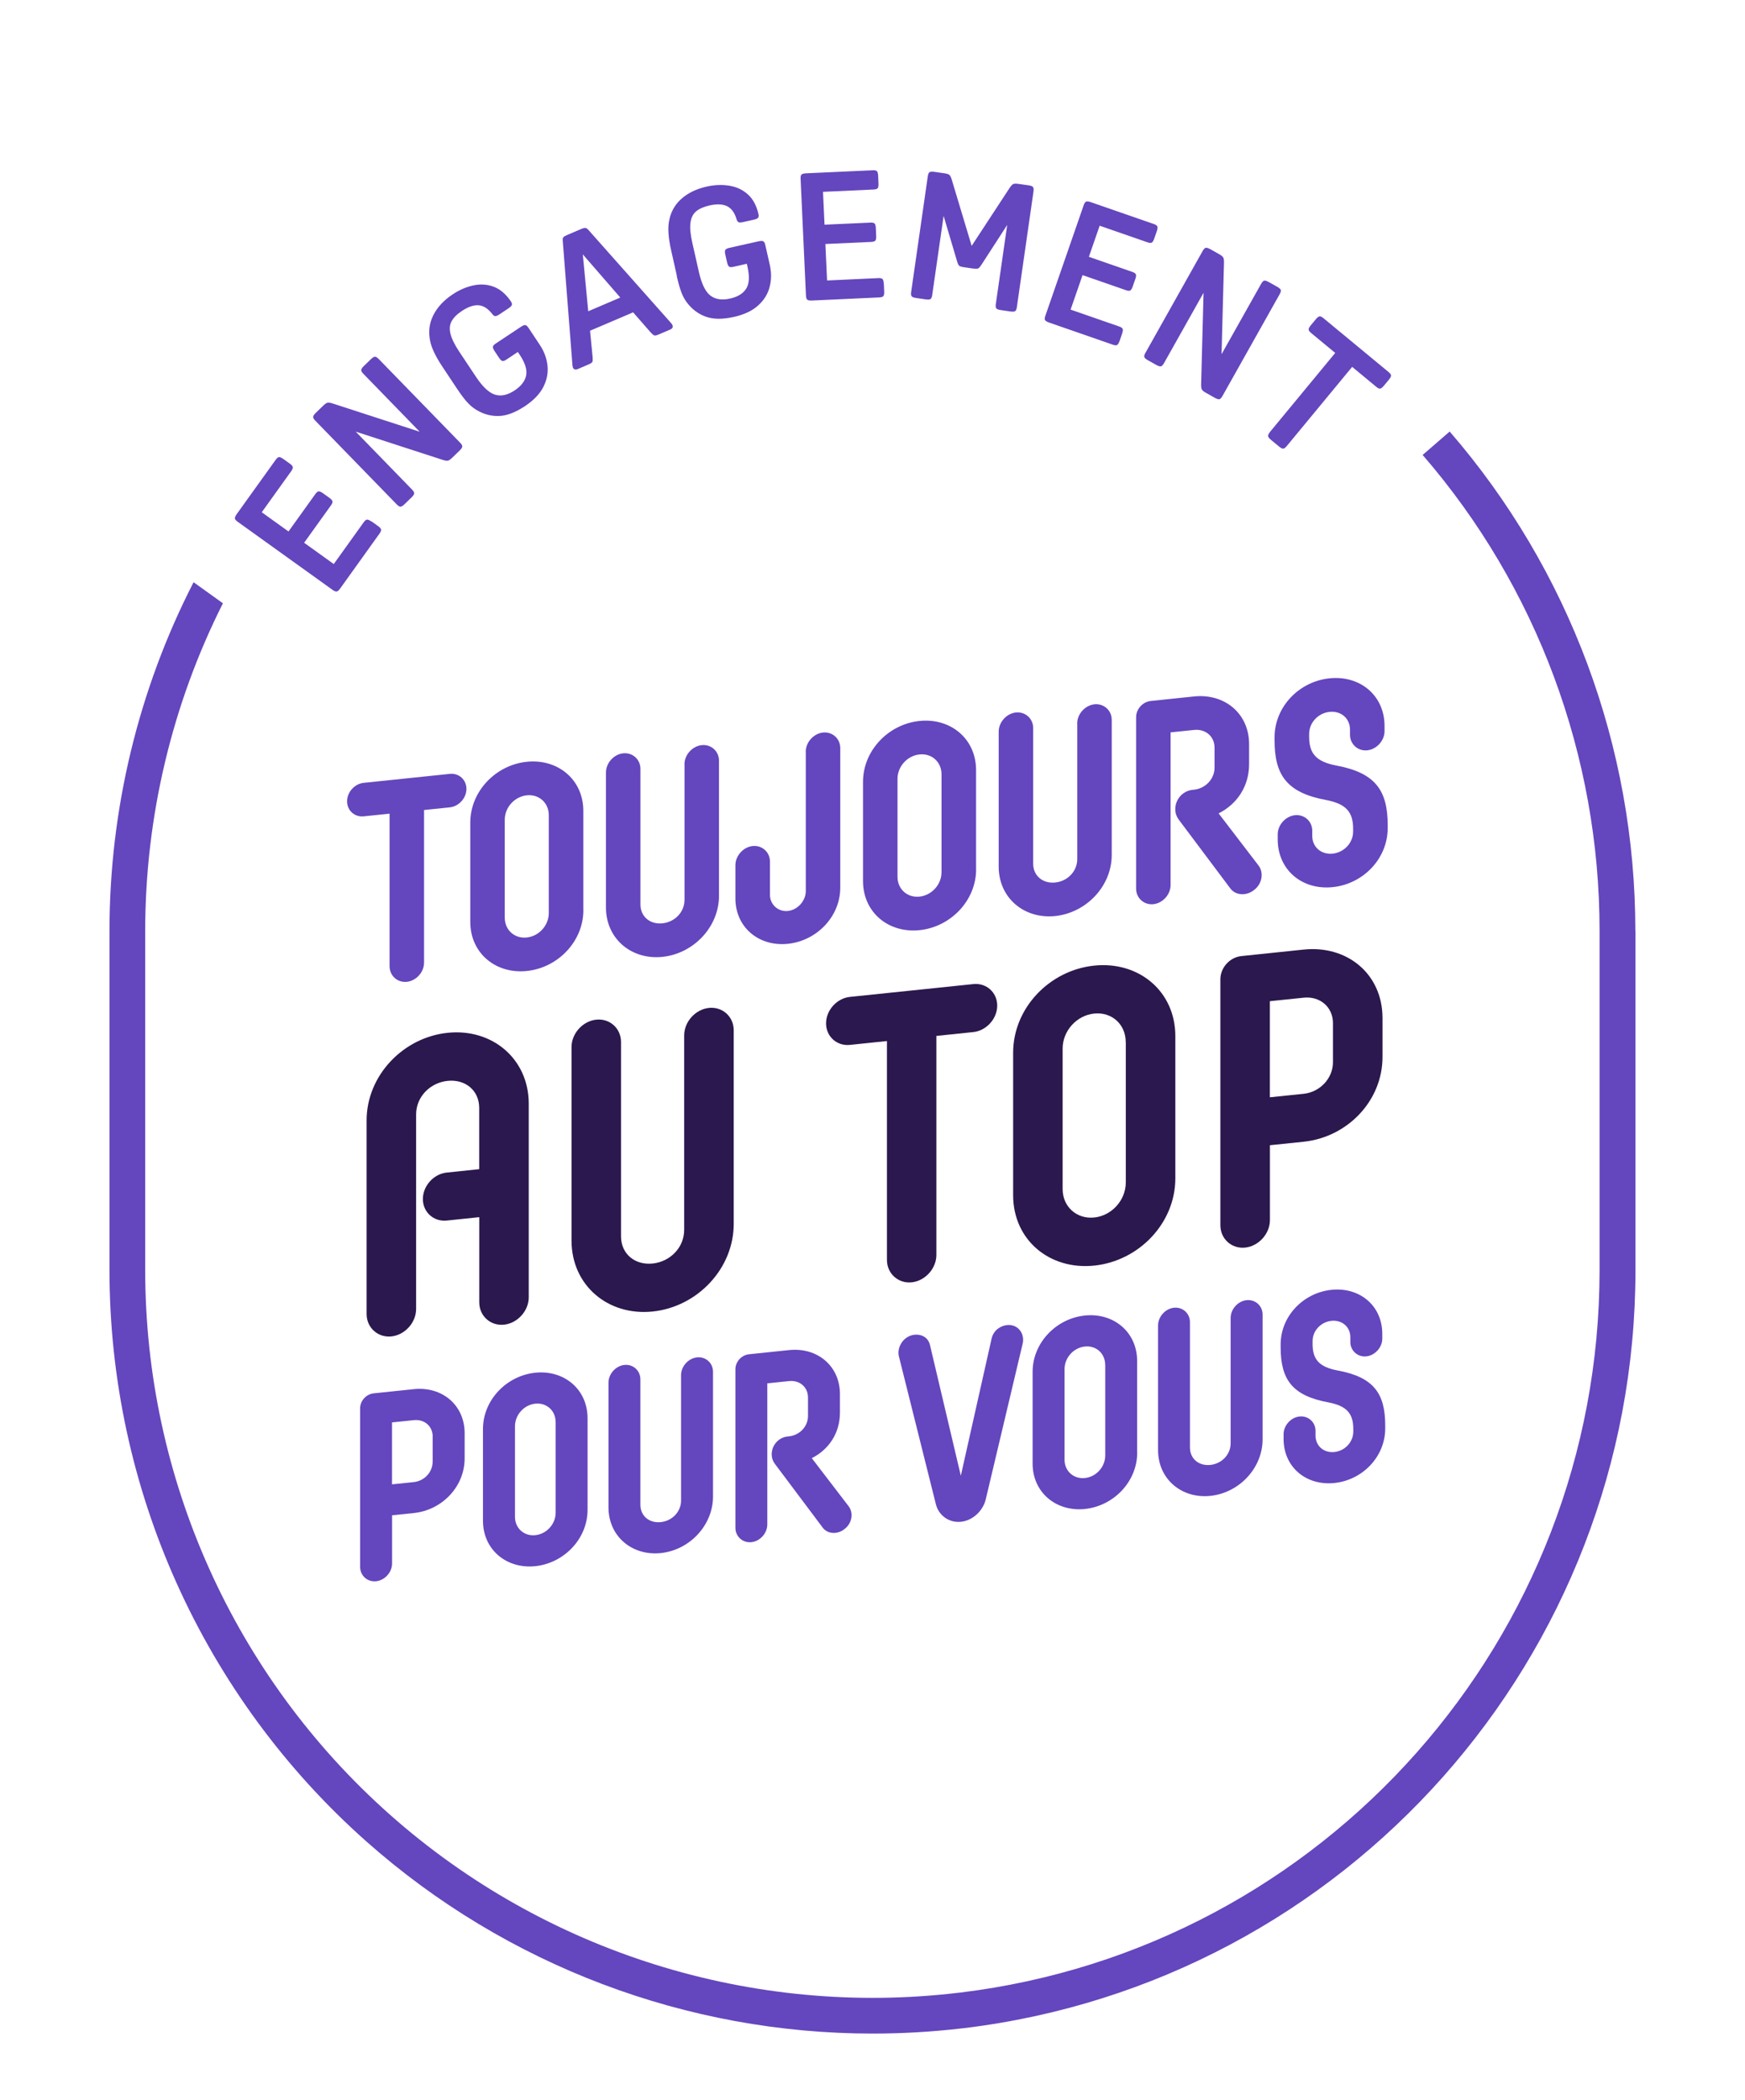 <svg width="378" height="455" viewBox="0 0 378 455" fill="none" xmlns="http://www.w3.org/2000/svg">
<g clip-path="url(#clip0_137_4821)">
<path d="M188.694 455C138.681 455 91.505 435.489 55.808 400.05C19.817 364.318 0 316.659 0 265.856V189.144C0 93.496 71.578 12.759 166.481 1.37C174.049 0.465 181.726 0 189.293 0C293.353 0 378.012 84.847 378.012 189.144V265.856C378.012 361.505 306.434 442.241 211.531 453.63C203.964 454.535 196.298 455 188.731 455H188.719H188.694Z" fill="white"/>
<g filter="url(#filter0_d_137_4821)">
<path d="M80.49 102.964L81.871 103.955C82.275 104.236 82.495 104.493 82.544 104.701C82.593 104.909 82.483 105.215 82.214 105.594L73.705 117.472C73.424 117.876 73.167 118.096 72.959 118.145C72.752 118.194 72.446 118.084 72.067 117.814L51.48 103.037C51.101 102.768 50.905 102.523 50.881 102.303C50.869 102.083 51.003 101.777 51.284 101.373L59.707 89.63C59.976 89.251 60.221 89.055 60.441 89.031C60.661 89.018 60.967 89.153 61.37 89.434L62.752 90.425C63.155 90.706 63.375 90.963 63.424 91.171C63.473 91.391 63.363 91.685 63.094 92.064L56.7 100.982L62.495 105.141L68.302 97.043C68.571 96.664 68.815 96.468 69.035 96.456C69.255 96.444 69.561 96.566 69.964 96.86L71.346 97.85C71.749 98.132 71.969 98.389 72.018 98.597C72.067 98.805 71.969 99.11 71.688 99.49L65.881 107.588L72.299 112.2L78.779 103.159C79.047 102.78 79.292 102.585 79.512 102.572C79.732 102.56 80.038 102.695 80.441 102.976L80.49 102.964Z" fill="#6446BE"/>
<path d="M95.93 89.642L77.055 83.513L89.268 96.077C89.598 96.407 89.745 96.688 89.72 96.909C89.696 97.129 89.512 97.41 89.158 97.752L87.629 99.233C87.275 99.575 86.994 99.759 86.774 99.771C86.554 99.783 86.285 99.624 85.955 99.294L68.289 81.128C67.959 80.798 67.813 80.516 67.837 80.296C67.862 80.076 68.045 79.795 68.399 79.452L70.013 77.886C70.368 77.544 70.661 77.336 70.893 77.263C71.126 77.189 71.517 77.238 72.043 77.409L90.918 83.538L78.705 70.975C78.375 70.645 78.228 70.363 78.253 70.143C78.277 69.923 78.461 69.641 78.815 69.299L80.343 67.819C80.698 67.476 80.979 67.305 81.199 67.281C81.419 67.268 81.688 67.427 82.018 67.758L99.683 85.923C100.014 86.254 100.16 86.535 100.136 86.755C100.111 86.975 99.928 87.257 99.573 87.599L97.96 89.165C97.605 89.508 97.312 89.716 97.079 89.789C96.835 89.862 96.456 89.813 95.93 89.642Z" fill="#6446BE"/>
<path d="M98.938 74.119L95.808 69.409C94.341 67.195 93.449 65.323 93.168 63.819C92.764 61.849 92.996 60.014 93.864 58.289C94.732 56.565 96.126 55.06 98.033 53.788C99.5 52.809 101.004 52.161 102.544 51.831C104.097 51.5 105.576 51.598 106.982 52.136C108.388 52.675 109.622 53.739 110.686 55.329C110.882 55.635 110.943 55.88 110.869 56.087C110.796 56.295 110.552 56.528 110.173 56.785L108.168 58.118C107.776 58.375 107.483 58.497 107.275 58.485C107.067 58.473 106.835 58.314 106.603 57.996C105.71 56.846 104.745 56.234 103.693 56.136C102.642 56.051 101.432 56.455 100.05 57.372C98.999 58.069 98.253 58.816 97.825 59.598C97.397 60.381 97.324 61.299 97.593 62.363C97.862 63.427 98.498 64.712 99.5 66.216L103.106 71.635C104.549 73.813 105.93 75.097 107.226 75.501C108.534 75.905 109.953 75.599 111.481 74.584C112.899 73.642 113.73 72.553 113.975 71.342C114.219 70.119 113.755 68.626 112.581 66.865L112.178 66.253L109.696 67.904C109.305 68.161 109.011 68.259 108.803 68.198C108.596 68.137 108.351 67.904 108.082 67.489L107.141 66.07C106.872 65.666 106.75 65.348 106.774 65.128C106.798 64.907 107.006 64.675 107.397 64.418L112.85 60.797C113.253 60.528 113.571 60.406 113.791 60.43C114.011 60.455 114.244 60.663 114.5 61.054L116.921 64.699C117.862 66.118 118.425 67.611 118.596 69.189C118.767 70.767 118.473 72.308 117.703 73.825C116.933 75.342 115.601 76.737 113.706 77.996C111.615 79.379 109.708 80.101 107.984 80.125C106.248 80.162 104.622 79.697 103.082 78.731C102.397 78.315 101.75 77.752 101.126 77.055C100.503 76.357 99.781 75.379 98.95 74.131L98.938 74.119Z" fill="#6446BE"/>
<path d="M127.398 39.745L145.43 60.063C145.564 60.234 145.638 60.357 145.662 60.43C145.845 60.858 145.674 61.189 145.149 61.409L142.655 62.473C142.202 62.669 141.884 62.73 141.701 62.657C141.518 62.583 141.261 62.363 140.931 61.996L137.141 57.666L127.813 61.654L128.376 67.403C128.412 67.892 128.4 68.222 128.315 68.394C128.241 68.565 127.972 68.749 127.52 68.944L125.173 69.947C124.647 70.168 124.293 70.07 124.109 69.641C124.085 69.568 124.048 69.433 124.011 69.213L121.896 42.081C121.872 41.751 121.921 41.518 122.055 41.384C122.19 41.237 122.422 41.102 122.752 40.956L125.955 39.585C126.285 39.439 126.554 39.377 126.75 39.377C126.945 39.377 127.153 39.5 127.373 39.745H127.398ZM126.249 45.127L127.422 57.433L134.366 54.461L126.249 45.115V45.127Z" fill="#6446BE"/>
<path d="M146.616 49.739L145.381 44.222C144.794 41.628 144.635 39.573 144.904 38.056C145.222 36.075 146.102 34.435 147.532 33.139C148.963 31.842 150.797 30.937 153.034 30.435C154.745 30.044 156.383 29.983 157.948 30.227C159.513 30.472 160.858 31.096 161.982 32.099C163.107 33.102 163.877 34.533 164.305 36.405C164.379 36.76 164.354 37.017 164.207 37.188C164.061 37.359 163.755 37.481 163.303 37.592L160.956 38.117C160.503 38.215 160.173 38.228 159.99 38.142C159.794 38.056 159.647 37.824 159.537 37.445C159.122 36.05 158.437 35.133 157.484 34.668C156.53 34.203 155.246 34.154 153.645 34.521C152.41 34.802 151.457 35.231 150.772 35.806C150.1 36.38 149.696 37.212 149.562 38.301C149.427 39.39 149.562 40.809 149.965 42.583L151.396 48.931C151.97 51.476 152.789 53.176 153.865 54.02C154.941 54.864 156.371 55.084 158.156 54.681C159.819 54.301 160.98 53.592 161.64 52.54C162.3 51.488 162.398 49.934 161.934 47.867L161.775 47.145L158.865 47.806C158.413 47.904 158.095 47.892 157.924 47.757C157.753 47.622 157.606 47.317 157.496 46.84L157.117 45.176C157.007 44.699 157.007 44.356 157.117 44.16C157.215 43.965 157.496 43.818 157.948 43.708L164.33 42.277C164.806 42.167 165.149 42.167 165.344 42.277C165.54 42.374 165.687 42.656 165.784 43.108L166.75 47.378C167.129 49.041 167.117 50.644 166.714 52.173C166.322 53.702 165.491 55.048 164.22 56.185C162.96 57.335 161.212 58.155 159 58.656C156.555 59.207 154.525 59.195 152.887 58.608C151.261 58.02 149.904 57.005 148.804 55.549C148.315 54.913 147.911 54.167 147.581 53.286C147.251 52.405 146.921 51.231 146.591 49.775L146.616 49.739Z" fill="#6446BE"/>
<path d="M191.457 51.451L191.531 53.152C191.555 53.641 191.494 53.971 191.359 54.142C191.225 54.314 190.932 54.412 190.467 54.436L175.883 55.109C175.393 55.133 175.063 55.072 174.88 54.938C174.709 54.803 174.611 54.51 174.587 54.045L173.425 28.723C173.401 28.258 173.474 27.952 173.633 27.805C173.792 27.658 174.122 27.573 174.611 27.548L189.049 26.888C189.513 26.863 189.819 26.937 189.966 27.096C190.113 27.255 190.198 27.585 190.223 28.074L190.296 29.775C190.32 30.264 190.259 30.594 190.125 30.766C189.99 30.937 189.697 31.035 189.232 31.059L178.279 31.561L178.609 38.68L188.548 38.228C189.012 38.203 189.318 38.276 189.465 38.435C189.611 38.595 189.697 38.925 189.721 39.414L189.795 41.114C189.819 41.604 189.758 41.934 189.624 42.118C189.489 42.289 189.196 42.387 188.731 42.411L178.792 42.864L179.159 50.766L190.259 50.252C190.724 50.228 191.029 50.301 191.176 50.46C191.323 50.619 191.408 50.95 191.433 51.439L191.457 51.451Z" fill="#6446BE"/>
<path d="M210.907 48.197L208.719 47.879C208.206 47.806 207.876 47.684 207.729 47.525C207.582 47.365 207.436 47.035 207.301 46.546L204.404 36.772L201.934 53.922C201.873 54.387 201.739 54.669 201.555 54.791C201.372 54.913 201.03 54.925 200.553 54.864L198.438 54.558C197.949 54.485 197.643 54.375 197.496 54.204C197.35 54.032 197.313 53.727 197.374 53.262L200.981 28.172C201.042 27.707 201.176 27.426 201.36 27.304C201.543 27.194 201.885 27.169 202.374 27.23L204.599 27.548C205.113 27.622 205.455 27.732 205.651 27.891C205.834 28.05 206.005 28.392 206.164 28.906L210.48 43.267L218.707 30.704C219.013 30.252 219.269 29.97 219.489 29.873C219.709 29.775 220.076 29.762 220.59 29.836L222.815 30.154C223.304 30.227 223.609 30.337 223.756 30.509C223.903 30.68 223.939 30.986 223.878 31.451L220.272 56.54C220.211 57.005 220.076 57.286 219.893 57.409C219.709 57.531 219.367 57.543 218.878 57.482L216.775 57.176C216.286 57.103 215.969 56.993 215.834 56.822C215.687 56.663 215.651 56.344 215.712 55.88L218.181 38.729L212.643 47.292C212.374 47.72 212.142 48.002 211.959 48.112C211.775 48.234 211.421 48.246 210.907 48.173V48.197Z" fill="#6446BE"/>
<path d="M243.084 62.253L242.521 63.868C242.363 64.332 242.179 64.614 241.996 64.736C241.812 64.858 241.495 64.834 241.054 64.675L227.252 59.88C226.788 59.721 226.507 59.549 226.384 59.354C226.274 59.17 226.287 58.852 226.445 58.412L234.746 34.46C234.893 34.02 235.076 33.763 235.284 33.677C235.492 33.604 235.822 33.64 236.287 33.799L249.93 38.533C250.37 38.68 250.627 38.864 250.712 39.072C250.786 39.28 250.749 39.61 250.59 40.075L250.028 41.69C249.869 42.154 249.698 42.436 249.502 42.558C249.319 42.668 249.001 42.656 248.561 42.497L238.206 38.9L235.871 45.641L245.272 48.907C245.712 49.054 245.969 49.237 246.055 49.445C246.14 49.653 246.091 49.983 245.932 50.448L245.37 52.063C245.211 52.528 245.028 52.809 244.844 52.931C244.649 53.041 244.343 53.029 243.903 52.87L234.502 49.604L231.91 57.078L242.411 60.724C242.852 60.87 243.108 61.054 243.194 61.262C243.267 61.47 243.231 61.8 243.072 62.265L243.084 62.253Z" fill="#6446BE"/>
<path d="M260.187 73.275L260.712 53.433L252.13 68.7C251.898 69.103 251.678 69.323 251.47 69.372C251.25 69.409 250.932 69.311 250.504 69.079L248.646 68.039C248.218 67.794 247.962 67.574 247.888 67.366C247.815 67.158 247.888 66.852 248.121 66.449L260.529 44.356C260.761 43.953 260.981 43.732 261.189 43.683C261.409 43.647 261.727 43.745 262.155 43.977L264.111 45.078C264.539 45.323 264.82 45.543 264.955 45.751C265.089 45.959 265.15 46.338 265.138 46.901L264.612 66.742L273.194 51.476C273.427 51.072 273.647 50.852 273.854 50.803C274.074 50.766 274.392 50.864 274.82 51.096L276.678 52.136C277.106 52.381 277.363 52.601 277.436 52.809C277.51 53.017 277.436 53.323 277.204 53.727L264.796 75.819C264.563 76.223 264.343 76.443 264.135 76.492C263.915 76.528 263.598 76.431 263.17 76.198L261.214 75.097C260.786 74.853 260.505 74.632 260.37 74.424C260.236 74.216 260.175 73.837 260.187 73.275Z" fill="#6446BE"/>
<path d="M275.053 83.636L289.234 66.461L284.014 62.143C283.659 61.849 283.476 61.592 283.476 61.372C283.476 61.152 283.622 60.858 283.94 60.479L285.028 59.17C285.334 58.791 285.603 58.583 285.823 58.546C286.043 58.51 286.324 58.632 286.691 58.938L300.786 70.596C301.141 70.889 301.324 71.146 301.324 71.366C301.324 71.587 301.178 71.88 300.86 72.259L299.772 73.568C299.454 73.948 299.197 74.155 298.977 74.192C298.757 74.229 298.476 74.106 298.121 73.801L292.901 69.483L278.72 86.657C278.427 87.012 278.17 87.196 277.95 87.196C277.73 87.196 277.436 87.049 277.057 86.731L275.321 85.299C274.942 84.981 274.735 84.725 274.698 84.504C274.661 84.284 274.784 84.003 275.077 83.636H275.053Z" fill="#6446BE"/>
<path d="M84.365 166.281L78.791 166.856C76.81 167.064 75.184 165.584 75.184 163.602C75.184 161.62 76.81 159.797 78.791 159.602L97.434 157.657C99.402 157.449 101.04 158.929 101.04 160.911C101.04 162.892 99.402 164.703 97.434 164.911L91.859 165.486V198.551C91.859 200.606 90.172 202.49 88.131 202.71C86.089 202.918 84.39 201.389 84.39 199.334V166.269L84.365 166.281Z" fill="#6446BE"/>
<path d="M126.371 187.174C126.371 193.951 120.857 199.664 114.121 200.361C107.385 201.059 101.872 196.508 101.872 189.719V168.226C101.872 161.449 107.373 155.736 114.109 155.039C120.845 154.342 126.359 158.904 126.359 165.681V187.174H126.371ZM118.877 166.599C118.877 163.932 116.762 162.024 114.109 162.305C111.456 162.587 109.341 164.923 109.341 167.59V188.814C109.341 191.48 111.456 193.389 114.109 193.107C116.762 192.826 118.877 190.49 118.877 187.823V166.599Z" fill="#6446BE"/>
<path d="M148.266 155.589C148.266 153.534 149.965 151.65 152.007 151.43C154.048 151.222 155.748 152.751 155.748 154.806V184.043C155.76 190.82 150.246 196.594 143.51 197.303C136.774 198.001 131.261 193.376 131.261 186.6V157.363C131.261 155.308 132.948 153.424 134.99 153.204C137.031 152.996 138.73 154.525 138.73 156.58V185.951C138.73 188.618 140.858 190.318 143.51 190.037C146.163 189.756 148.278 187.627 148.278 184.948V155.577L148.266 155.589Z" fill="#6446BE"/>
<path d="M174.538 152.861C174.538 150.806 176.237 148.922 178.279 148.702C180.32 148.494 182.019 150.023 182.019 152.078V182.269C182.032 188.569 176.934 193.817 170.675 194.477C164.415 195.126 159.305 190.93 159.305 184.642V177.449C159.305 175.394 161.004 173.51 163.046 173.29C165.088 173.082 166.787 174.611 166.787 176.666V183.859C166.787 185.976 168.56 187.578 170.675 187.358C172.789 187.138 174.55 185.168 174.55 183.052V152.861H174.538Z" fill="#6446BE"/>
<path d="M211.445 178.33C211.445 185.107 205.932 190.82 199.196 191.517C192.46 192.214 186.946 187.664 186.946 180.875V159.381C186.946 152.604 192.447 146.892 199.183 146.195C205.92 145.497 211.433 150.06 211.433 156.837V178.33H211.445ZM203.951 157.742C203.951 155.076 201.836 153.167 199.183 153.449C196.531 153.718 194.416 156.066 194.416 158.733V179.957C194.416 182.624 196.531 184.532 199.183 184.251C201.836 183.969 203.951 181.633 203.951 178.966V157.742Z" fill="#6446BE"/>
<path d="M233.34 146.745C233.34 144.69 235.04 142.806 237.081 142.586C239.123 142.378 240.822 143.907 240.822 145.962V175.198C240.834 181.975 235.321 187.749 228.585 188.459C221.849 189.156 216.335 184.532 216.335 177.755V148.519C216.335 146.464 218.022 144.58 220.064 144.36C222.105 144.152 223.805 145.681 223.805 147.736V177.107C223.805 179.774 225.932 181.474 228.585 181.193C231.238 180.923 233.353 178.783 233.353 176.116V146.745H233.34Z" fill="#6446BE"/>
<path d="M255.272 167.467C254.869 166.892 254.588 166.232 254.588 165.278C254.588 163.223 256.152 161.351 258.328 161.119L258.671 161.082C261.116 160.825 263.096 158.77 263.096 156.311V151.993C263.096 149.522 261.116 147.883 258.671 148.14L253.573 148.666V181.731C253.573 183.786 251.886 185.67 249.844 185.89C247.803 186.098 246.103 184.569 246.103 182.514V145.412C246.091 143.626 247.521 142.048 249.282 141.864L258.671 140.885C265.272 140.2 270.578 144.58 270.578 151.222V155.54C270.578 160.397 267.925 164.238 263.976 166.22L272.62 177.511C273.781 179.027 273.439 181.462 271.666 182.807C270.028 184.141 267.656 184.043 266.495 182.453L255.26 167.467H255.272Z" fill="#6446BE"/>
<path d="M300.603 169.388C300.603 176.03 295.297 181.511 288.696 182.196C282.094 182.881 276.789 178.501 276.776 171.871V170.77C276.776 168.715 278.476 166.831 280.517 166.611C282.559 166.403 284.258 167.932 284.258 169.987V171.088C284.258 173.547 286.239 175.199 288.684 174.942C291.129 174.685 293.109 172.63 293.109 170.171V169.559C293.109 165.999 291.679 164.164 287.253 163.32C278.745 161.742 276.092 157.914 276.092 150.378V149.766C276.092 143.124 281.397 137.644 287.999 136.959C294.6 136.274 299.918 140.653 299.918 147.295V148.396C299.918 150.452 298.219 152.335 296.178 152.556C294.136 152.764 292.437 151.234 292.437 149.179V148.078C292.437 145.607 290.456 143.968 288.011 144.225C285.566 144.482 283.586 146.537 283.586 148.996V149.607C283.586 153.167 285.016 155.002 289.441 155.846C297.95 157.424 300.603 161.253 300.603 168.789V169.4V169.388Z" fill="#6446BE"/>
<path d="M103.803 253.697L96.774 254.431C93.938 254.724 91.603 252.608 91.603 249.77C91.603 246.92 93.938 244.326 96.774 244.033L103.803 243.299V230.038C103.803 226.209 100.771 223.775 96.969 224.167C93.167 224.558 90.136 227.628 90.136 231.457V273.575C90.148 276.523 87.715 279.226 84.781 279.532C81.859 279.838 79.414 277.636 79.414 274.688V232.766C79.402 223.041 87.299 214.76 96.957 213.756C106.615 212.753 114.525 219.384 114.537 229.109V271.031C114.549 273.979 112.116 276.682 109.182 276.988C106.248 277.294 103.815 275.092 103.815 272.144V253.684L103.803 253.697Z" fill="#2B184E"/>
<path d="M148.205 214.319C148.205 211.371 150.638 208.668 153.572 208.362C156.506 208.056 158.938 210.258 158.938 213.206V255.128C158.951 264.853 151.053 273.135 141.383 274.138C131.725 275.141 123.816 268.498 123.804 258.785V216.864C123.791 213.915 126.224 211.212 129.158 210.906C132.092 210.6 134.525 212.802 134.525 215.75V257.868C134.537 261.697 137.569 264.131 141.371 263.74C145.173 263.348 148.205 260.278 148.205 256.449V214.331V214.319Z" fill="#2B184E"/>
<path d="M192.117 215.542L184.11 216.374C181.274 216.668 178.939 214.552 178.939 211.714C178.939 208.863 181.274 206.27 184.11 205.976L210.846 203.199C213.682 202.906 216.017 205.022 216.017 207.86C216.017 210.698 213.67 213.304 210.846 213.597L202.839 214.429V261.856C202.851 264.804 200.418 267.507 197.496 267.813C194.575 268.119 192.13 265.917 192.13 262.969V215.542H192.117Z" fill="#2B184E"/>
<path d="M254.6 245.28C254.6 255.005 246.702 263.189 237.032 264.192C227.375 265.195 219.465 258.651 219.465 248.938V218.111C219.453 208.386 227.35 200.202 237.02 199.199C246.678 198.196 254.588 204.741 254.6 214.454V245.28ZM243.854 215.75C243.854 211.921 240.822 209.194 237.02 209.585C233.218 209.976 230.186 213.34 230.186 217.169V247.605C230.186 251.433 233.23 254.161 237.032 253.77C240.834 253.378 243.866 250.014 243.866 246.186V215.75H243.854Z" fill="#2B184E"/>
<path d="M275.089 238.136V254.333C275.089 257.281 272.656 259.984 269.722 260.29C266.788 260.596 264.355 258.394 264.355 255.446V202.221C264.331 199.664 266.385 197.389 268.915 197.132L282.387 195.725C291.85 194.734 299.466 201.022 299.478 210.539V218.98C299.478 228.509 291.874 236.363 282.412 237.353L275.089 238.112V238.136ZM288.745 211.677C288.745 208.141 285.908 205.781 282.4 206.148L275.077 206.906V227.726L282.4 226.968C285.908 226.601 288.745 223.653 288.745 220.117V211.677Z" fill="#2B184E"/>
<path d="M84.928 318.286V328.733C84.928 330.629 83.363 332.378 81.468 332.574C79.585 332.77 78.008 331.351 78.008 329.455V295.141C77.996 293.49 79.317 292.034 80.955 291.863L89.635 290.958C95.735 290.322 100.649 294.371 100.649 300.512V305.955C100.649 312.096 95.747 317.161 89.647 317.797L84.928 318.286ZM93.73 301.233C93.73 298.958 91.908 297.429 89.635 297.674L84.916 298.163V311.582L89.635 311.093C91.896 310.861 93.718 308.965 93.718 306.677V301.233H93.73Z" fill="#6446BE"/>
<path d="M127.275 317.112C127.275 323.375 122.178 328.659 115.955 329.308C109.732 329.956 104.622 325.736 104.622 319.472V299.594C104.622 293.331 109.708 288.046 115.943 287.398C122.165 286.75 127.263 290.97 127.275 297.233V317.112ZM120.356 298.077C120.356 295.606 118.4 293.845 115.955 294.102C113.51 294.358 111.554 296.524 111.554 298.995V318.616C111.554 321.087 113.51 322.849 115.967 322.592C118.424 322.335 120.368 320.17 120.368 317.699V298.077H120.356Z" fill="#6446BE"/>
<path d="M147.533 287.912C147.533 286.016 149.11 284.266 150.992 284.071C152.875 283.875 154.452 285.294 154.452 287.19V314.212C154.452 320.476 149.366 325.821 143.144 326.47C136.909 327.118 131.811 322.836 131.811 316.573V289.551C131.811 287.655 133.376 285.906 135.259 285.71C137.141 285.514 138.718 286.933 138.718 288.829V315.986C138.718 318.457 140.674 320.023 143.131 319.766C145.589 319.509 147.533 317.54 147.533 315.069V287.912Z" fill="#6446BE"/>
<path d="M167.802 307.068C167.423 306.542 167.178 305.931 167.166 305.05C167.166 303.154 168.609 301.417 170.626 301.209L170.944 301.172C173.205 300.94 175.039 299.044 175.027 296.756V292.768C175.027 290.493 173.193 288.964 170.931 289.209L166.212 289.698V320.268C166.212 322.164 164.648 323.913 162.765 324.109C160.882 324.305 159.305 322.886 159.305 320.989V286.676C159.293 285.025 160.613 283.569 162.252 283.398L170.931 282.493C177.032 281.857 181.946 285.906 181.946 292.047V296.034C181.946 300.524 179.501 304.071 175.846 305.906L183.841 316.341C184.905 317.748 184.599 319.999 182.961 321.246C181.457 322.482 179.244 322.396 178.181 320.916L167.789 307.056L167.802 307.068Z" fill="#6446BE"/>
<path d="M194.721 283.887C194.22 281.844 195.724 279.41 198.12 279.165C199.379 279.031 201.017 279.557 201.457 281.416L208.132 309.711L214.795 280.022C215.235 278.077 216.873 277.208 218.132 277.073C220.528 276.829 222.032 278.945 221.531 281.086L213.548 314.763C212.986 317.234 210.785 319.424 208.144 319.693C205.504 319.962 203.303 318.237 202.729 315.888L194.721 283.863V283.887Z" fill="#6446BE"/>
<path d="M246.336 304.72C246.336 310.983 241.25 316.268 235.015 316.916C228.793 317.564 223.683 313.344 223.683 307.081V287.202C223.683 280.939 228.768 275.655 234.991 275.006C241.226 274.358 246.311 278.578 246.324 284.841V304.72H246.336ZM239.404 285.698C239.404 283.227 237.448 281.465 235.003 281.722C232.546 281.979 230.602 284.144 230.602 286.615V306.237C230.602 308.708 232.558 310.469 235.015 310.212C237.473 309.955 239.416 307.79 239.416 305.319V285.698H239.404Z" fill="#6446BE"/>
<path d="M266.58 275.52C266.58 273.624 268.157 271.875 270.04 271.679C271.923 271.483 273.5 272.902 273.5 274.798V301.821C273.5 308.084 268.414 313.43 262.192 314.078C255.969 314.726 250.859 310.445 250.859 304.182V277.159C250.859 275.263 252.424 273.514 254.306 273.318C256.189 273.122 257.766 274.541 257.766 276.437V303.594C257.766 306.065 259.722 307.631 262.179 307.374C264.637 307.117 266.58 305.148 266.58 302.677V275.52Z" fill="#6446BE"/>
<path d="M300.065 299.447C300.065 305.588 295.163 310.653 289.062 311.289C282.962 311.925 278.048 307.876 278.048 301.735V300.72C278.048 298.824 279.625 297.074 281.507 296.879C283.39 296.683 284.967 298.102 284.967 299.998V301.013C284.967 303.289 286.789 304.818 289.062 304.573C291.324 304.341 293.146 302.432 293.146 300.157V299.594C293.146 296.304 291.825 294.603 287.73 293.82C279.869 292.365 277.412 288.817 277.412 281.857V281.282C277.412 275.141 282.314 270.076 288.414 269.44C294.515 268.804 299.429 272.853 299.429 278.994V280.01C299.429 281.906 297.852 283.655 295.97 283.851C294.087 284.046 292.51 282.627 292.51 280.731V279.716C292.51 277.441 290.688 275.924 288.414 276.156C286.153 276.389 284.319 278.285 284.331 280.572V281.147C284.331 284.438 285.652 286.138 289.747 286.909C297.608 288.365 300.065 291.912 300.065 298.873V299.447Z" fill="#6446BE"/>
<path d="M354.271 191.627V265.195C354.271 348.844 291.679 419.439 208.695 429.409L208.45 429.433C201.971 430.192 195.467 430.571 189.024 430.571C148.841 430.571 109.696 415.879 79.316 388.906C43.986 357.541 23.717 312.451 23.717 265.195V191.627C23.717 165.388 30 139.369 41.932 116.138L48.289 120.701C37.262 142.598 31.455 167.015 31.455 191.639V265.208C31.455 310.261 50.759 353.235 84.439 383.12C118.119 413.005 163.046 427.072 207.729 421.714L207.986 421.69C286.972 412.087 346.496 344.856 346.496 265.208V191.639C346.496 153.73 332.889 117.117 308.17 88.566L314.026 83.489C339.968 113.459 354.247 151.871 354.247 191.652L354.271 191.627Z" fill="#6446BE"/>
</g>
</g>
<defs>
<filter id="filter0_d_137_4821" x="11.717" y="24.883" width="354.554" height="427.688" filterUnits="userSpaceOnUse" color-interpolation-filters="sRGB">
<feFlood flood-opacity="0" result="BackgroundImageFix"/>
<feColorMatrix in="SourceAlpha" type="matrix" values="0 0 0 0 0 0 0 0 0 0 0 0 0 0 0 0 0 0 127 0" result="hardAlpha"/>
<feOffset dy="10"/>
<feGaussianBlur stdDeviation="6"/>
<feColorMatrix type="matrix" values="0 0 0 0 0.169 0 0 0 0 0.094 0 0 0 0 0.306 0 0 0 0.36 0"/>
<feBlend mode="normal" in2="BackgroundImageFix" result="effect1_dropShadow_137_4821"/>
<feBlend mode="normal" in="SourceGraphic" in2="effect1_dropShadow_137_4821" result="shape"/>
</filter>
<clipPath id="clip0_137_4821">
<rect width="378" height="455" fill="white"/>
</clipPath>
</defs>
</svg>
